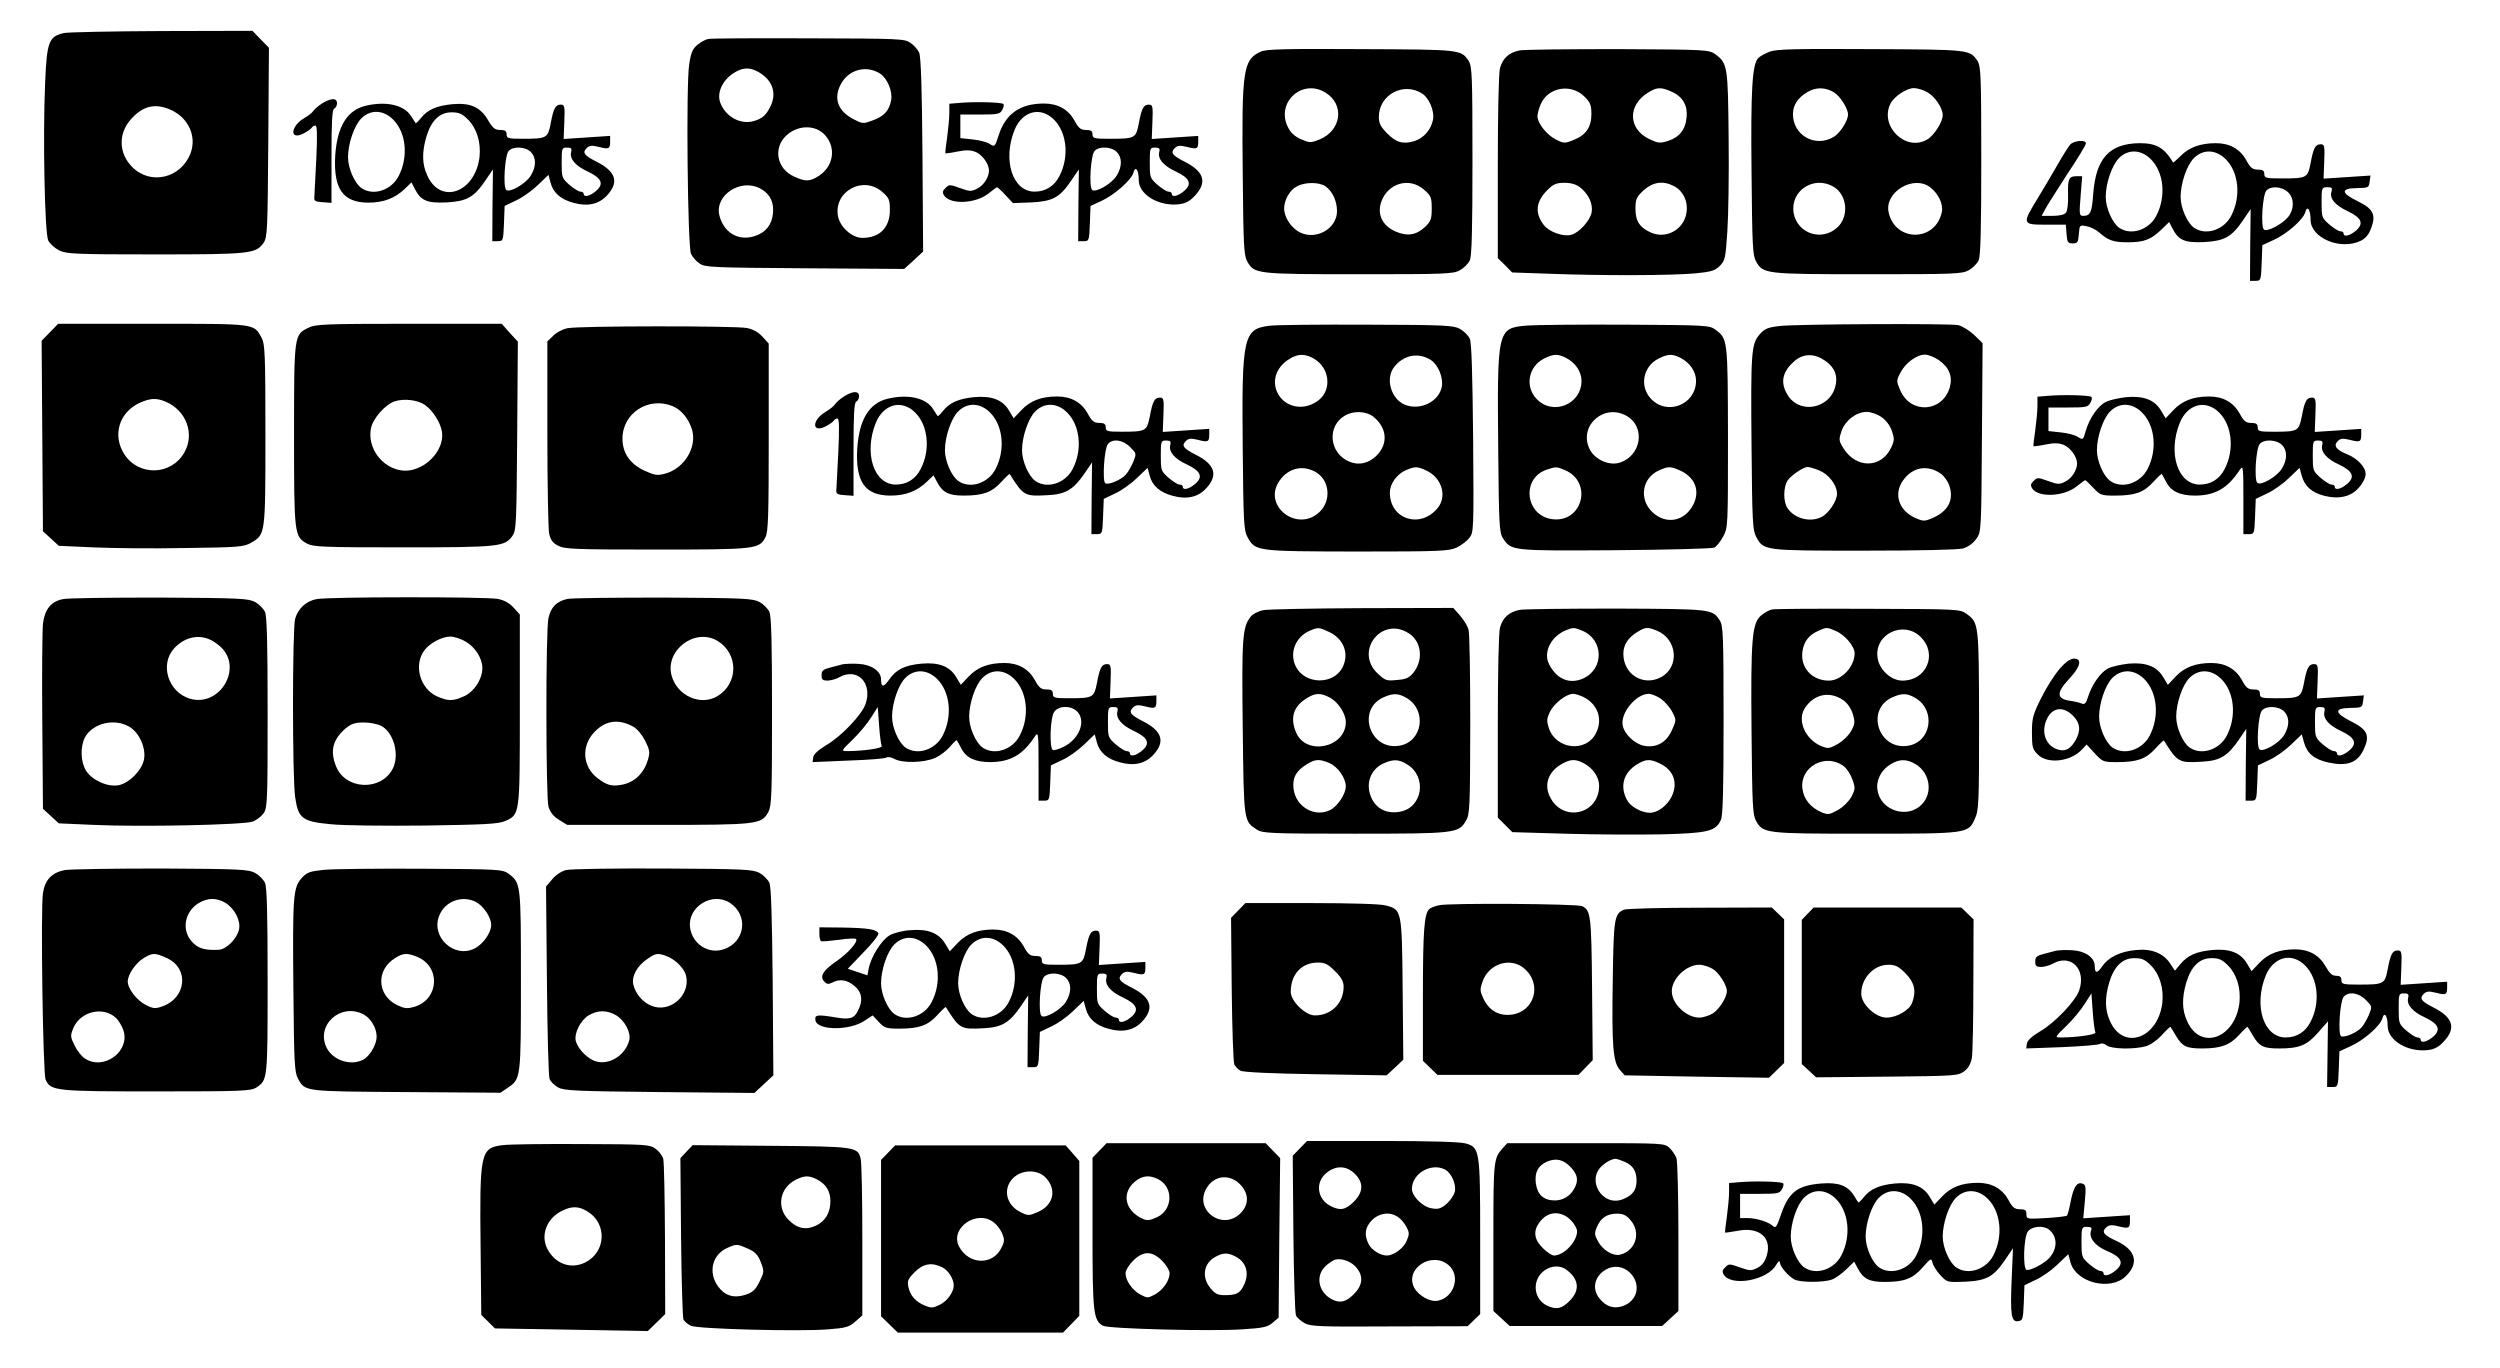 <?xml version="1.0" encoding="UTF-8" standalone="yes"?>
<svg version="1.0" xmlns="http://www.w3.org/2000/svg" width="1135" height="621" viewBox="0 0 1135 621" preserveAspectRatio="xMidYMid meet">
  <g transform="translate(0,621) scale(0.1,-0.1)" fill="#000000" stroke="none">
    <path d="M290 6060 c-68 -16 -77 -38 -85 -222 -11 -247 -2 -687 14 -720 8 -15
30 -35 50 -45 33 -16 71 -18 436 -18 433 0 457 3 492 53 17 25 18 60 21 456
l3 429 -38 39 -37 38 -411 -1 c-225 -1 -426 -5 -445 -9z m486 -349 c80 -36
118 -121 89 -197 -43 -113 -181 -146 -264 -63 -62 61 -65 151 -8 216 55 63
112 76 183 44z"/>
    <path d="M3215 6033 c-12 -2 -33 -14 -48 -26 -22 -18 -30 -35 -38 -89 -15 -94
-7 -824 8 -860 7 -15 24 -35 40 -45 25 -17 64 -18 478 -21 l450 -3 43 39 43
40 -3 439 c-2 297 -7 446 -15 464 -6 14 -24 34 -40 45 -26 18 -51 19 -463 20
-239 1 -444 0 -455 -3z m223 -147 c65 -34 89 -92 63 -152 -21 -46 -38 -62 -80
-74 -61 -17 -130 22 -152 87 -14 43 11 98 60 130 39 26 71 29 109 9z m559 -11
c32 -22 56 -80 49 -119 -9 -48 -31 -73 -82 -92 -46 -17 -47 -17 -91 6 -70 37
-90 94 -55 159 36 66 116 87 179 46z m-250 -280 c51 -58 36 -143 -32 -185 -40
-25 -59 -25 -111 -1 -77 35 -95 128 -35 185 53 50 135 51 178 1z m-297 -240
c40 -21 60 -53 60 -98 0 -52 -22 -91 -64 -111 -80 -38 -158 -1 -180 86 -22 91
95 169 184 123z m555 -16 c32 -28 35 -36 35 -83 0 -79 -46 -126 -125 -126 -48
0 -103 51 -111 101 -18 111 115 183 201 108z"/>
    <path d="M5725 5976 c-81 -36 -88 -80 -83 -554 3 -322 5 -371 20 -398 32 -58
41 -59 508 -59 390 0 428 1 458 18 18 10 38 30 45 45 9 20 12 142 12 452 0
389 -2 428 -17 453 -35 52 -32 52 -488 54 -340 2 -431 0 -455 -11z m292 -186
c89 -54 74 -173 -28 -214 -38 -15 -43 -15 -83 2 -30 14 -47 30 -60 57 -53 111
66 219 171 155z m440 -5 c32 -21 56 -80 49 -118 -9 -46 -43 -85 -86 -98 -51
-15 -82 -6 -125 38 -27 28 -35 44 -35 72 0 101 112 161 197 106z m-439 -421
c31 -22 52 -66 52 -113 0 -78 -93 -132 -166 -97 -40 18 -74 69 -74 109 0 39
25 84 58 101 36 20 102 20 130 0z m447 -15 c32 -28 35 -36 35 -86 0 -48 -4
-58 -30 -83 -40 -38 -82 -44 -134 -21 -60 26 -85 78 -65 135 30 85 128 113
194 55z"/>
    <path d="M6898 5981 c-48 -10 -75 -35 -88 -80 -6 -21 -10 -205 -10 -449 l0
-414 33 -32 32 -33 175 -6 c230 -9 554 -8 658 2 71 7 88 12 110 34 24 24 26
35 34 154 5 70 8 263 6 428 -3 326 -5 338 -61 379 -28 20 -39 21 -440 23 -227
0 -429 -2 -449 -6z m296 -210 c26 -26 31 -39 31 -79 0 -59 -25 -96 -82 -118
-40 -16 -44 -15 -80 3 -41 21 -83 74 -83 105 0 10 6 34 14 53 33 79 138 98
200 36z m390 25 c54 -22 79 -63 73 -119 -5 -57 -34 -92 -88 -108 -32 -10 -43
-9 -82 10 -96 46 -98 154 -4 211 38 24 57 25 101 6z m-410 -437 c38 -30 59
-75 52 -113 -7 -38 -58 -94 -93 -102 -36 -10 -99 13 -123 43 -43 55 -38 107
15 160 27 27 40 33 78 33 30 0 53 -7 71 -21z m426 6 c41 -21 64 -68 57 -118
-10 -77 -89 -123 -159 -94 -53 23 -73 52 -73 109 0 44 4 53 37 84 43 38 88 45
138 19z"/>
    <path d="M8036 5976 c-21 -8 -45 -21 -53 -29 -28 -27 -35 -144 -31 -520 3
-327 5 -376 20 -403 32 -58 41 -59 508 -59 390 0 428 1 458 18 18 10 38 30 45
45 9 20 12 142 12 452 0 389 -2 428 -17 453 -35 52 -33 52 -483 54 -342 2
-427 0 -459 -11z m290 -185 c28 -17 64 -73 64 -101 0 -28 -36 -84 -64 -101
-84 -51 -186 6 -186 103 0 40 21 73 64 99 39 24 82 24 122 0z m423 1 c35 -19
71 -72 71 -105 0 -30 -39 -92 -70 -110 -97 -58 -219 60 -167 163 16 32 73 70
106 70 15 0 42 -8 60 -18z m-423 -431 c61 -37 69 -134 16 -183 -70 -66 -183
-29 -199 66 -16 101 94 172 183 117z m438 -2 c37 -29 59 -76 52 -111 -28 -138
-214 -138 -242 0 -18 91 115 170 190 111z"/>
    <path d="M1463 5741 c-17 -11 -35 -26 -40 -34 -4 -7 -22 -22 -40 -32 -65 -38
-70 -104 -5 -71 17 9 34 20 37 26 3 5 11 10 17 10 8 0 9 -44 4 -152 -4 -84 -8
-162 -9 -173 -2 -17 5 -21 38 -23 l40 -3 0 212 c0 161 3 213 13 216 6 3 12 13
12 24 0 25 -26 25 -67 0z"/>
    <path d="M4358 5743 l-48 -4 0 -42 c0 -23 -5 -73 -10 -111 -6 -38 -9 -70 -8
-72 2 -1 27 2 55 8 40 8 60 7 83 -2 30 -13 60 -54 60 -84 0 -30 -24 -68 -53
-82 -26 -14 -34 -14 -78 2 -47 17 -50 17 -66 1 -14 -13 -15 -21 -7 -34 27 -43
143 -38 201 8 20 16 38 29 40 29 2 0 20 -16 38 -36 l34 -36 83 3 c98 5 129 22
182 100 l34 50 -2 -163 -1 -163 25 0 c24 0 25 2 28 80 l3 80 48 22 c61 28 139
97 147 130 9 33 24 11 24 -35 0 -66 93 -121 185 -109 29 4 49 15 72 41 54 59
39 107 -47 151 -58 29 -67 42 -47 62 13 13 23 14 56 6 46 -12 51 -9 51 25 l0
25 -105 -7 -106 -7 3 78 c3 71 1 78 -16 78 -24 0 -33 -16 -46 -86 -13 -67 -17
-69 -132 -69 -71 0 -78 2 -78 20 0 15 -7 20 -29 20 -24 0 -34 7 -53 43 -28 50
-75 77 -138 77 -109 0 -175 -47 -206 -144 -17 -53 -18 -54 -40 -40 -12 9 -48
18 -78 21 l-56 6 0 53 0 54 90 0 c80 0 90 2 100 21 7 11 9 24 5 27 -8 8 -131
11 -197 5z m427 -76 c59 -59 70 -169 25 -256 -23 -46 -63 -71 -113 -71 -100 0
-146 143 -91 280 35 86 118 108 179 47z m285 -147 c25 -25 25 -66 0 -107 -22
-37 -97 -80 -112 -65 -15 15 -6 156 11 176 19 23 76 21 101 -4z m193 0 c-8
-31 19 -63 76 -89 63 -30 74 -56 37 -88 -28 -24 -56 -30 -56 -13 0 6 -7 10
-15 10 -8 0 -30 14 -50 31 -34 30 -35 34 -35 100 0 66 1 69 24 69 19 0 23 -4
19 -20z"/>
    <path d="M1661 5730 c-85 -20 -130 -94 -139 -225 -9 -153 35 -215 151 -215 68
0 120 20 164 62 l31 30 16 -31 c27 -52 55 -64 143 -60 92 5 125 23 177 100
l34 50 -2 -163 -1 -163 25 0 c24 0 25 2 28 80 l3 80 50 24 c28 12 73 44 100
70 l49 47 10 -37 c12 -45 47 -75 104 -90 65 -18 116 -6 153 35 54 59 39 107
-47 151 -58 29 -67 42 -47 62 13 13 23 14 56 6 46 -12 51 -9 51 25 l0 25 -105
-7 -106 -7 3 78 c3 71 1 78 -16 78 -24 0 -33 -16 -46 -86 -13 -66 -17 -69
-127 -69 -66 0 -73 2 -73 20 0 15 -7 20 -29 20 -24 0 -34 8 -55 44 -35 60 -80
80 -162 73 -72 -7 -113 -25 -143 -63 -12 -15 -23 -25 -24 -23 -2 2 -11 17 -21
32 -31 50 -112 69 -205 47z m124 -63 c59 -59 70 -169 25 -256 -33 -65 -115
-92 -169 -55 -31 22 -61 90 -61 140 0 61 28 144 60 176 42 42 100 40 145 -5z
m340 0 c40 -40 59 -104 52 -170 -20 -162 -177 -218 -237 -84 -24 51 -25 106
-4 177 22 73 60 110 114 110 34 0 48 -6 75 -33z m285 -147 c25 -25 25 -66 0
-107 -22 -37 -97 -80 -112 -65 -15 15 -6 156 11 176 19 23 76 21 101 -4z m183
0 c-8 -31 19 -63 76 -89 63 -30 74 -56 37 -88 -28 -24 -56 -30 -56 -13 0 6 -7
10 -15 10 -8 0 -30 14 -50 31 -34 30 -35 34 -35 100 0 66 1 69 24 69 19 0 23
-4 19 -20z"/>
    <path d="M9398 5553 c-8 -10 -33 -49 -55 -88 -22 -38 -63 -108 -91 -154 -73
-119 -72 -121 37 -121 l90 0 3 -42 c3 -38 6 -43 28 -43 22 0 25 5 28 42 3 42
4 42 35 36 18 -3 43 -16 57 -28 40 -36 65 -45 129 -45 75 0 106 12 153 57 l36
35 16 -31 c27 -52 55 -64 143 -60 92 5 125 23 177 100 l34 50 -2 -163 -1 -163
25 0 c24 0 25 2 28 81 l3 81 48 22 c62 27 139 95 147 128 9 33 24 11 24 -35 0
-82 135 -139 226 -96 23 11 38 28 49 58 23 61 10 88 -62 123 -76 37 -77 58 -3
59 53 1 55 2 58 29 l4 28 -107 -7 -106 -7 3 78 c3 71 1 78 -16 78 -24 0 -33
-16 -46 -86 -13 -67 -17 -69 -132 -69 -71 0 -78 2 -78 20 0 15 -7 20 -29 20
-24 0 -34 7 -53 43 -28 50 -75 77 -138 77 -69 0 -121 -19 -158 -56 -19 -19
-35 -33 -36 -32 -41 68 -76 88 -153 88 -137 -2 -198 -69 -210 -232 -6 -84 -13
-98 -46 -98 -17 0 -18 7 -11 90 l7 90 -26 0 c-35 0 -40 -12 -38 -87 1 -37 -3
-71 -10 -79 -7 -9 -31 -14 -60 -14 l-50 0 16 30 c9 17 54 88 100 159 47 70 85
133 85 140 0 18 -55 13 -72 -6z m367 -66 c59 -59 70 -169 25 -256 -33 -65
-115 -92 -169 -55 -31 22 -61 90 -61 140 0 61 28 144 60 176 42 42 100 40 145
-5z m340 0 c59 -59 70 -169 25 -256 -33 -65 -115 -92 -169 -55 -31 22 -61 90
-61 140 0 61 28 144 60 176 42 42 100 40 145 -5z m282 -149 c29 -27 30 -76 2
-112 -27 -34 -98 -71 -111 -58 -15 15 -6 156 11 176 19 23 70 20 98 -6z m198
2 c-10 -31 16 -62 74 -89 63 -30 74 -56 37 -88 -28 -24 -56 -30 -56 -13 0 6
-7 10 -15 10 -8 0 -30 14 -50 31 -34 30 -35 34 -35 100 0 67 1 69 26 69 21 0
24 -3 19 -20z"/>
    <path d="M227 4702 l-38 -39 3 -432 3 -433 36 -33 36 -33 156 -7 c86 -4 274
-6 419 -3 242 3 266 5 298 24 65 38 65 34 65 489 0 367 -2 413 -17 441 -36 66
-23 64 -496 64 l-428 0 -37 -38z m526 -316 c93 -40 132 -146 84 -230 -59 -105
-207 -109 -272 -9 -56 85 -25 191 69 234 49 22 76 23 119 5z"/>
    <path d="M1400 4722 c-65 -32 -65 -32 -65 -487 0 -451 1 -461 59 -493 28 -15
73 -17 436 -17 439 0 462 3 497 53 17 25 18 59 21 454 l3 427 -37 40 -36 41
-422 0 c-381 0 -424 -2 -456 -18z m530 -351 c35 -25 68 -77 76 -118 13 -69
-46 -150 -126 -174 -106 -32 -217 73 -196 186 9 45 64 108 108 123 43 14 106
6 138 -17z"/>
    <path d="M5762 4731 c-117 -15 -125 -49 -120 -558 3 -329 5 -371 21 -400 36
-66 36 -66 497 -67 380 0 418 2 453 18 21 10 47 30 58 44 20 26 20 36 17 452
-3 298 -7 433 -15 452 -7 15 -27 35 -45 45 -30 16 -68 18 -423 19 -214 1 -414
-1 -443 -5z m206 -151 c67 -41 79 -136 22 -184 -58 -49 -140 -42 -181 15 -40
57 -21 130 46 170 39 24 72 24 113 -1z m529 -5 c33 -22 56 -80 49 -120 -13
-69 -99 -111 -169 -82 -60 26 -87 113 -51 166 42 59 113 74 171 36z m-263
-256 c63 -50 70 -123 16 -177 -36 -36 -81 -46 -124 -28 -93 39 -103 164 -17
211 39 21 94 18 125 -6z m-256 -255 c59 -38 66 -128 13 -178 -101 -97 -263 29
-181 143 41 58 109 72 168 35z m499 9 c68 -32 93 -114 52 -167 -78 -99 -219
-55 -219 67 0 41 31 84 74 103 41 17 51 17 93 -3z"/>
    <path d="M6932 4732 c-135 -12 -135 -15 -130 -572 3 -329 5 -369 21 -393 38
-58 37 -58 510 -55 238 2 440 7 450 12 10 5 28 27 40 50 22 40 22 47 22 451
-1 446 -1 447 -58 489 -26 19 -42 20 -405 22 -207 1 -410 -1 -450 -4z m178
-147 c43 -22 70 -63 70 -104 0 -107 -130 -160 -204 -82 -54 56 -37 148 34 183
43 22 63 22 100 3z m520 0 c43 -22 70 -63 70 -104 0 -107 -130 -160 -204 -82
-54 56 -37 148 34 183 43 22 63 22 100 3z m-242 -265 c83 -51 63 -178 -33
-210 -51 -17 -120 16 -141 67 -45 106 74 204 174 143z m-284 -244 c129 -54 81
-241 -57 -223 -122 16 -141 184 -27 224 45 15 45 15 84 -1z m519 0 c71 -30 97
-92 65 -156 -38 -76 -122 -94 -184 -37 -65 59 -50 158 29 192 41 18 50 18 90
1z"/>
    <path d="M8081 4730 c-55 -6 -69 -12 -92 -38 -38 -43 -41 -79 -37 -512 3 -336
5 -378 21 -407 34 -63 33 -63 489 -63 252 0 427 4 450 10 23 7 46 23 60 43 23
32 23 32 26 461 l3 428 -39 38 c-22 20 -54 40 -72 44 -43 8 -728 5 -809 -4z
m207 -159 c43 -30 58 -72 43 -121 -28 -94 -155 -119 -210 -41 -42 61 -32 114
31 166 39 31 89 30 136 -4z m513 5 c48 -33 65 -75 51 -125 -34 -113 -176 -122
-224 -15 -19 44 -19 46 0 82 22 44 74 82 111 82 15 0 42 -11 62 -24z m-260
-259 c21 -14 39 -38 48 -63 12 -35 12 -44 -3 -76 -46 -97 -163 -96 -220 2 -18
30 -18 36 -5 74 17 48 67 86 114 86 18 0 47 -10 66 -23z m-281 -243 c43 -18
80 -66 80 -106 0 -32 -38 -89 -70 -105 -51 -26 -122 -8 -154 39 -21 29 -20 97
0 127 18 25 72 61 91 61 7 0 31 -7 53 -16z m552 -15 c15 -11 32 -35 38 -54 22
-66 -6 -118 -81 -149 -32 -13 -39 -13 -75 3 -74 34 -98 109 -54 170 43 61 111
73 172 30z"/>
    <path d="M2577 4720 c-21 -4 -51 -19 -65 -34 l-27 -26 0 -418 c0 -229 4 -434
8 -454 6 -28 16 -43 40 -55 29 -16 70 -18 447 -18 453 0 467 2 495 56 13 23
15 101 15 453 l0 426 -28 31 c-19 21 -42 34 -72 40 -54 10 -759 10 -813 -1z
m477 -354 c40 -17 72 -56 88 -107 23 -80 -35 -175 -121 -199 -37 -10 -48 -8
-95 13 -66 31 -100 80 -100 146 0 116 119 192 228 147z"/>
    <path d="M3833 4411 c-17 -11 -35 -26 -40 -34 -4 -8 -25 -25 -45 -37 -63 -37
-63 -98 0 -66 17 9 34 20 37 26 3 5 11 10 17 10 8 0 9 -44 4 -152 -4 -84 -8
-162 -9 -173 -2 -17 5 -21 38 -23 l40 -3 0 212 c0 161 3 213 13 216 6 3 12 13
12 24 0 25 -26 25 -67 0z"/>
    <path d="M9298 4413 l-48 -4 0 -42 c0 -23 -5 -73 -10 -111 -6 -38 -9 -70 -8
-72 2 -1 27 2 55 8 40 8 60 7 83 -2 30 -13 60 -54 60 -84 0 -30 -24 -68 -53
-82 -26 -14 -34 -14 -78 2 -47 17 -50 17 -66 1 -14 -13 -15 -21 -7 -34 27 -43
143 -38 201 8 20 16 38 29 40 29 2 0 19 -16 37 -35 31 -33 37 -35 97 -35 92 0
131 14 174 61 20 22 38 39 40 37 1 -1 10 -18 19 -35 22 -44 63 -63 133 -63 91
1 147 33 203 119 14 20 15 8 15 -136 l0 -158 25 0 c24 0 25 2 28 80 l3 80 50
24 c28 12 73 44 100 70 l49 47 10 -36 c13 -47 44 -75 99 -90 68 -18 124 -6
160 36 19 21 31 46 31 62 0 32 -38 72 -87 91 -47 19 -60 38 -40 58 13 13 23
14 56 6 46 -12 51 -9 51 25 l0 25 -105 -7 -106 -7 3 78 c3 71 1 78 -16 78 -24
0 -33 -16 -46 -86 -13 -66 -17 -69 -127 -69 -66 0 -73 2 -73 20 0 15 -7 20
-29 20 -24 0 -34 7 -53 43 -28 50 -75 77 -138 77 -72 0 -122 -19 -162 -61
l-36 -38 -21 35 c-29 49 -79 68 -158 61 -34 -4 -76 -13 -93 -22 -36 -18 -74
-74 -91 -132 -11 -40 -12 -41 -35 -27 -12 9 -48 18 -78 21 l-56 6 0 53 0 54
90 0 c80 0 90 2 100 21 7 11 9 24 5 27 -8 8 -131 11 -197 5z m427 -76 c59 -59
70 -169 25 -256 -33 -65 -115 -92 -169 -55 -31 22 -61 90 -61 140 0 61 28 144
60 176 42 42 100 40 145 -5z m350 0 c59 -59 70 -169 25 -256 -23 -46 -63 -71
-113 -71 -100 0 -146 143 -91 280 35 86 118 108 179 47z m285 -147 c25 -25 25
-66 0 -107 -22 -37 -97 -80 -112 -65 -15 15 -6 156 11 176 19 23 76 21 101 -4z
m183 0 c-8 -31 19 -63 76 -89 63 -30 74 -56 37 -88 -28 -24 -56 -30 -56 -13 0
6 -7 10 -15 10 -8 0 -30 14 -50 31 -34 30 -35 34 -35 100 0 66 1 69 24 69 19
0 23 -4 19 -20z"/>
    <path d="M4031 4400 c-85 -20 -130 -94 -139 -225 -9 -153 35 -215 151 -215 68
0 120 20 164 62 l31 30 16 -30 c25 -48 53 -62 121 -62 88 0 128 15 170 61 20
22 38 39 39 37 63 -100 67 -102 174 -96 81 4 116 26 166 99 l34 50 -2 -163 -1
-163 25 0 c24 0 25 2 28 80 l3 80 50 24 c28 12 73 44 100 70 l49 47 10 -37
c12 -45 47 -75 104 -90 65 -18 116 -6 153 35 54 59 39 107 -47 151 -58 29 -67
42 -47 62 13 13 23 14 56 6 46 -12 51 -9 51 25 l0 25 -105 -7 -106 -7 3 78 c3
71 1 78 -16 78 -24 0 -33 -16 -46 -86 -13 -66 -17 -69 -127 -69 -66 0 -73 2
-73 20 0 15 -7 20 -29 20 -24 0 -34 7 -53 43 -28 50 -75 77 -138 77 -72 0
-122 -19 -162 -61 l-36 -38 -21 35 c-29 49 -79 68 -158 61 -71 -7 -112 -25
-142 -63 -12 -15 -23 -25 -24 -23 -2 2 -11 17 -21 32 -31 50 -112 69 -205 47z
m124 -63 c59 -59 70 -169 25 -256 -23 -46 -63 -71 -113 -71 -100 0 -146 143
-91 280 35 86 118 108 179 47z m340 0 c59 -59 70 -169 25 -256 -33 -65 -115
-92 -169 -55 -31 22 -61 90 -61 140 0 61 28 144 60 176 42 42 100 40 145 -5z
m350 0 c59 -59 70 -169 25 -256 -33 -65 -115 -92 -169 -55 -31 22 -61 90 -61
140 0 61 28 144 60 176 42 42 100 40 145 -5z m286 -157 c29 -29 29 -29 14 -67
-9 -20 -23 -46 -33 -57 -21 -24 -79 -49 -94 -40 -14 9 -5 158 12 178 21 26 68
20 101 -14z m182 10 c-8 -31 19 -63 76 -89 63 -30 74 -56 37 -88 -28 -24 -56
-30 -56 -13 0 6 -7 10 -15 10 -8 0 -30 14 -50 31 -34 30 -35 34 -35 100 0 66
1 69 24 69 19 0 23 -4 19 -20z"/>
    <path d="M286 3490 c-54 -10 -83 -46 -91 -112 -3 -29 -5 -230 -3 -446 l3 -394
36 -33 36 -33 159 -7 c212 -10 680 0 721 15 17 6 40 24 50 38 17 25 18 58 18
457 0 314 -3 437 -12 457 -7 15 -27 35 -45 45 -30 16 -69 18 -433 20 -220 0
-418 -2 -439 -7z m661 -181 c15 -5 40 -22 56 -37 101 -96 -6 -274 -141 -234
-99 30 -138 156 -71 229 44 47 102 63 156 42z m-359 -399 c45 -27 75 -96 66
-147 -9 -50 -68 -109 -116 -118 -50 -9 -121 23 -148 67 -24 40 -26 107 -5 149
35 66 135 90 203 49z"/>
    <path d="M1437 3490 c-47 -9 -84 -43 -97 -89 -13 -46 -13 -723 0 -810 14 -97
32 -111 162 -123 56 -6 249 -8 428 -6 269 4 331 7 362 20 69 30 68 26 68 507
l0 431 -28 31 c-19 21 -42 34 -72 40 -54 10 -769 10 -823 -1z m677 -193 c43
-24 76 -76 76 -120 0 -50 -37 -107 -83 -128 -53 -23 -71 -23 -124 0 -77 36
-106 142 -56 209 25 33 80 62 118 62 16 0 48 -10 69 -23z m-384 -382 c58 -30
85 -132 53 -195 -53 -103 -214 -96 -257 10 -29 72 -15 123 44 174 25 20 42 26
81 26 28 0 63 -7 79 -15z"/>
    <path d="M2577 3491 c-49 -10 -76 -37 -87 -87 -13 -55 -12 -810 0 -856 8 -26
22 -44 48 -60 l37 -23 410 0 c454 0 472 2 503 58 15 29 17 73 17 457 0 310 -3
432 -12 452 -7 15 -27 35 -45 45 -30 16 -69 18 -433 20 -220 0 -417 -2 -438
-6z m681 -191 c95 -58 95 -192 0 -250 -77 -47 -184 1 -209 93 -31 115 107 219
209 157z m-383 -389 c17 -9 40 -37 54 -64 21 -43 23 -52 12 -88 -17 -58 -58
-98 -110 -110 -50 -11 -74 -6 -118 28 -70 53 -75 149 -12 212 50 51 108 58
174 22z"/>
    <path d="M5736 3440 c-22 -4 -48 -17 -58 -30 -37 -46 -41 -91 -36 -502 5 -433
4 -425 65 -465 25 -16 62 -18 443 -18 457 0 472 2 505 58 18 30 19 55 20 437
0 223 -3 417 -8 432 -4 15 -21 43 -38 63 l-31 35 -412 -1 c-226 -1 -429 -5
-450 -9z m300 -100 c66 -32 90 -99 59 -160 -41 -80 -169 -78 -211 2 -32 61 -4
135 61 164 40 17 42 17 91 -6z m361 -6 c57 -37 66 -120 20 -178 -19 -23 -33
-30 -74 -33 -47 -5 -54 -3 -87 28 -110 101 17 265 141 183z m-358 -292 c37
-20 71 -73 71 -110 0 -117 -181 -155 -226 -47 -28 68 -12 118 50 156 39 24 62
24 105 1z m349 -2 c91 -56 70 -196 -32 -215 -137 -26 -200 165 -73 220 44 19
66 18 105 -5z m-353 -294 c39 -17 75 -68 75 -107 0 -33 -38 -90 -70 -106 -70
-36 -156 13 -167 94 -7 50 11 84 60 113 38 24 56 25 102 6z m353 -6 c92 -56
71 -196 -31 -215 -57 -11 -104 10 -128 57 -33 64 -9 136 54 163 44 19 67 18
105 -5z"/>
    <path d="M6898 3441 c-48 -10 -75 -35 -88 -80 -6 -21 -10 -205 -10 -449 l0
-414 33 -33 33 -33 239 -7 c132 -4 328 -5 435 -3 214 5 250 14 273 66 9 20 12
142 12 452 0 389 -2 428 -17 453 -35 52 -33 52 -468 54 -223 0 -422 -2 -442
-6z m287 -95 c96 -41 98 -173 3 -216 -62 -28 -120 -4 -155 64 -28 54 8 127 77
155 34 13 36 13 75 -3z m339 0 c92 -39 102 -166 16 -211 -81 -42 -170 14 -170
107 0 40 21 73 64 99 37 23 47 23 90 5z m-334 -301 c65 -33 88 -102 55 -165
-46 -88 -181 -72 -213 24 -11 34 -10 43 5 75 19 38 74 81 105 81 10 0 32 -7
48 -15z m350 -7 c18 -13 42 -40 52 -60 19 -36 19 -37 -1 -82 -25 -57 -70 -82
-127 -72 -43 9 -89 52 -97 93 -11 56 61 143 118 143 12 0 37 -10 55 -22z
m-350 -293 c42 -22 70 -63 70 -102 0 -132 -167 -169 -224 -49 -28 58 -4 118
61 151 35 19 57 19 93 0z m345 -1 c63 -29 84 -88 55 -149 -21 -43 -64 -75 -99
-75 -39 0 -89 28 -105 59 -33 63 -15 124 48 162 38 23 58 24 101 3z"/>
    <path d="M8045 3443 c-12 -2 -33 -14 -48 -26 -43 -34 -49 -105 -45 -530 3
-327 5 -376 20 -403 32 -58 42 -59 493 -59 468 0 471 0 501 68 18 39 19 71 19
447 -1 441 -1 442 -58 484 -28 20 -39 21 -445 22 -229 1 -426 0 -437 -3z m288
-97 c42 -17 87 -70 87 -102 0 -61 -60 -124 -117 -124 -77 0 -130 59 -120 132
6 45 29 75 72 94 38 17 39 17 78 0z m387 -28 c78 -77 27 -198 -83 -198 -52 0
-106 50 -113 105 -15 107 119 170 196 93z m-350 -288 c18 -13 34 -37 42 -62
10 -35 10 -45 -8 -77 -11 -20 -37 -45 -61 -59 -38 -21 -44 -22 -75 -9 -73 31
-110 117 -74 172 42 65 114 79 176 35z m328 10 c91 -56 70 -196 -32 -215 -137
-26 -200 165 -73 220 44 19 66 18 105 -5z m-328 -308 c14 -10 32 -38 40 -61
14 -39 13 -45 -5 -79 -12 -21 -37 -46 -62 -60 -38 -21 -44 -22 -75 -9 -48 21
-79 59 -85 106 -13 99 104 164 187 103z m328 8 c65 -40 78 -131 26 -183 -65
-66 -186 -27 -200 65 -8 45 16 92 59 118 41 25 73 25 115 0z"/>
    <path d="M9350 3173 c-22 -26 -60 -85 -83 -132 -38 -76 -42 -92 -42 -157 0
-66 3 -76 26 -99 45 -46 151 -33 203 24 l19 21 37 -40 c36 -39 39 -40 101 -40
92 0 131 14 174 61 20 22 38 39 39 37 63 -100 67 -102 174 -96 81 4 116 26
166 99 l34 50 -2 -163 -1 -163 25 0 c24 0 25 2 28 80 l3 80 50 24 c28 12 73
44 100 70 l49 47 10 -36 c14 -51 47 -78 112 -92 84 -18 130 -1 158 57 31 65
20 92 -56 130 -77 39 -78 60 -4 61 53 1 55 2 58 29 l4 28 -107 -7 -106 -7 3
78 c3 71 1 78 -16 78 -24 0 -33 -16 -46 -86 -13 -66 -17 -69 -127 -69 -66 0
-73 2 -73 20 0 15 -7 20 -29 20 -24 0 -34 7 -53 43 -28 50 -75 77 -138 77 -72
0 -122 -19 -162 -61 l-36 -38 -21 35 c-29 49 -79 68 -158 61 -34 -4 -76 -13
-93 -22 -34 -18 -72 -72 -90 -128 -9 -30 -16 -37 -29 -31 -9 4 -34 10 -56 13
-59 9 -59 37 -1 99 52 55 60 92 22 92 -16 0 -38 -15 -66 -47z m385 -46 c59
-59 70 -169 25 -256 -33 -65 -115 -92 -169 -55 -31 22 -61 90 -61 140 0 61 28
144 60 176 42 42 100 40 145 -5z m350 0 c59 -59 70 -169 25 -256 -33 -65 -115
-92 -169 -55 -31 22 -61 90 -61 140 0 61 28 144 60 176 42 42 100 40 145 -5z
m285 -147 c25 -25 25 -66 0 -107 -22 -37 -97 -80 -112 -65 -15 15 -6 156 11
176 19 23 76 21 101 -4z m183 0 c-8 -31 19 -63 76 -89 63 -30 74 -56 37 -88
-28 -24 -56 -30 -56 -13 0 6 -7 10 -15 10 -8 0 -30 14 -50 31 -34 30 -35 34
-35 100 0 66 1 69 24 69 19 0 23 -4 19 -20z m-1142 -19 c35 -35 37 -70 9 -117
-24 -38 -47 -48 -83 -35 -53 20 -72 83 -42 141 25 49 73 54 116 11z"/>
    <path d="M3825 3194 c-11 -3 -37 -10 -57 -15 -31 -8 -38 -14 -38 -34 0 -21 5
-25 28 -25 15 1 38 7 52 15 81 46 152 -24 120 -120 -16 -49 -111 -149 -179
-188 -36 -22 -57 -41 -59 -55 l-3 -22 163 7 c90 3 168 9 173 14 6 4 21 1 35
-6 36 -21 137 -18 185 4 23 10 53 33 68 51 15 18 29 31 31 29 2 -2 11 -19 20
-36 22 -44 63 -63 133 -63 91 1 147 33 203 119 14 20 15 8 15 -136 l0 -158 25
0 c24 0 25 2 28 80 l3 80 50 24 c28 12 73 44 100 70 l49 47 10 -37 c12 -45 47
-75 104 -90 65 -18 116 -6 153 35 54 59 39 107 -47 151 -58 29 -67 42 -47 62
13 13 23 14 56 6 46 -12 51 -9 51 25 l0 25 -105 -7 -106 -7 3 78 c3 71 1 78
-16 78 -24 0 -33 -16 -46 -86 -13 -66 -17 -69 -127 -69 -66 0 -73 2 -73 20 0
15 -7 20 -29 20 -24 0 -34 7 -53 43 -28 50 -75 77 -138 77 -72 0 -122 -19
-162 -61 l-36 -38 -21 35 c-29 49 -79 68 -158 61 -76 -7 -115 -27 -146 -72
-25 -36 -37 -37 -37 0 0 38 -44 68 -102 71 -29 2 -62 0 -73 -2z m430 -67 c59
-59 70 -169 25 -256 -33 -65 -115 -92 -169 -55 -31 22 -61 90 -61 140 0 61 28
144 60 176 42 42 100 40 145 -5z m350 0 c59 -59 70 -169 25 -256 -33 -65 -115
-92 -169 -55 -31 22 -61 90 -61 140 0 61 28 144 60 176 42 42 100 40 145 -5z
m-602 -304 c6 -10 -84 -23 -157 -23 -28 0 -28 1 26 53 30 29 67 74 83 100 l30
47 6 -83 c3 -46 9 -88 12 -94z m887 157 c42 -42 11 -124 -60 -160 -22 -11 -45
-18 -50 -15 -17 10 -12 148 6 173 20 29 76 30 104 2z m183 0 c-8 -31 19 -63
76 -89 63 -30 74 -56 37 -88 -28 -24 -56 -30 -56 -13 0 6 -7 10 -15 10 -8 0
-30 14 -50 31 -34 30 -35 34 -35 100 0 66 1 69 24 69 19 0 23 -4 19 -20z"/>
    <path d="M295 2260 c-59 -11 -91 -44 -100 -105 -11 -72 0 -818 12 -846 23 -52
42 -54 503 -54 389 0 428 2 453 17 52 35 52 32 52 483 0 306 -3 427 -12 447
-7 15 -27 35 -45 45 -30 16 -68 18 -423 20 -214 0 -412 -3 -440 -7z m730 -150
c41 -26 69 -81 60 -120 -9 -42 -57 -90 -92 -92 -60 -3 -89 5 -115 30 -56 52
-43 141 24 182 42 25 82 25 123 0z m-267 -250 c103 -47 88 -183 -24 -220 -28
-10 -40 -9 -71 7 -41 20 -83 74 -83 107 0 32 36 84 72 106 41 25 52 25 106 0z
m-232 -271 c13 -12 29 -39 35 -59 29 -95 -91 -181 -175 -126 -15 9 -36 36 -47
59 -20 40 -20 45 -6 80 32 75 135 100 193 46z"/>
    <path d="M1471 2261 c-66 -7 -77 -11 -102 -38 -38 -44 -41 -80 -37 -508 3
-330 5 -373 21 -402 32 -59 25 -58 490 -61 l429 -3 34 23 c59 40 59 43 59 488
0 441 0 441 -57 484 -27 19 -44 20 -395 22 -203 1 -401 -1 -442 -5z m690 -146
c35 -19 69 -70 69 -104 0 -35 -35 -85 -73 -106 -94 -50 -204 52 -162 150 26
64 104 92 166 60z m-267 -249 c108 -45 100 -193 -13 -227 -32 -9 -44 -8 -76 7
-94 44 -100 161 -10 215 36 23 55 23 99 5z m-244 -261 c34 -18 60 -62 60 -102
0 -35 -31 -88 -61 -104 -56 -29 -135 -4 -165 52 -53 103 61 208 166 154z"/>
    <path d="M2570 2260 c-20 -5 -47 -22 -63 -42 l-28 -33 4 -425 c2 -234 7 -435
12 -448 4 -12 22 -30 39 -39 27 -15 85 -17 461 -21 l430 -4 43 40 43 40 -3
424 c-3 296 -7 431 -15 450 -7 15 -27 35 -45 45 -30 16 -69 18 -438 20 -223 1
-421 -2 -440 -7z m744 -149 c86 -57 69 -179 -29 -211 -69 -23 -142 24 -152 99
-13 94 101 164 181 112z m-287 -242 c40 -15 81 -57 88 -90 20 -89 -75 -170
-158 -135 -40 16 -73 56 -82 97 -8 37 18 85 65 116 37 26 47 27 87 12z m-229
-269 c39 -24 67 -78 59 -112 -17 -68 -89 -114 -150 -97 -38 10 -83 56 -93 93
-8 35 21 93 58 116 42 25 84 25 126 0z"/>
    <path d="M5621 2076 l-32 -33 3 -324 c2 -178 7 -332 12 -342 5 -10 17 -22 28
-28 12 -7 146 -13 341 -16 l322 -5 38 35 38 36 -3 318 c-3 359 -4 363 -75 382
-23 7 -161 11 -339 11 l-300 0 -33 -34z m440 -275 c29 -29 39 -47 39 -71 0
-74 -56 -130 -130 -130 -44 0 -110 65 -110 107 0 80 49 133 124 133 31 0 45
-7 77 -39z"/>
    <path d="M6532 2100 c-19 -4 -38 -12 -44 -18 -22 -22 -28 -101 -28 -388 l0
-300 33 -32 33 -32 320 0 320 0 33 34 32 33 -3 324 c-3 334 -6 356 -45 375
-24 11 -608 15 -651 4z m387 -286 c85 -71 48 -200 -61 -211 -55 -5 -98 20
-123 73 -16 34 -17 42 -4 78 28 81 126 112 188 60z"/>
    <path d="M7373 2080 c-44 -18 -47 -41 -51 -314 -5 -306 1 -377 32 -413 l22
-25 327 -6 328 -5 34 33 35 34 0 326 0 326 -28 27 -28 27 -325 -1 c-178 0
-334 -4 -346 -9z m403 -269 c28 -17 64 -73 64 -101 0 -28 -36 -84 -64 -101
-17 -10 -44 -19 -61 -19 -59 0 -125 63 -125 120 0 57 66 120 125 120 17 0 44
-9 61 -19z"/>
    <path d="M8207 2062 l-27 -28 0 -328 0 -327 33 -30 32 -30 322 3 c309 3 323 4
350 24 19 14 30 34 35 60 4 21 7 172 7 335 l1 295 -28 27 -28 27 -335 0 -335
0 -27 -28z m444 -271 c41 -41 50 -81 30 -134 -13 -34 -71 -67 -116 -67 -50 0
-115 61 -115 109 0 70 57 131 123 131 32 0 46 -7 78 -39z"/>
    <path d="M3720 1971 c0 -17 3 -32 8 -34 4 -2 40 1 79 6 40 6 75 8 79 4 12 -11
-35 -64 -90 -102 -61 -42 -76 -69 -53 -92 11 -12 19 -12 35 -4 34 18 68 13
101 -15 35 -29 40 -67 16 -113 -17 -35 -37 -41 -101 -30 -84 14 -96 12 -92
-13 7 -47 156 -48 223 -2 l37 24 28 -30 c25 -27 34 -30 92 -30 91 0 130 14
173 61 20 22 38 39 39 37 63 -100 67 -102 174 -96 81 4 116 26 166 99 l34 50
-2 -163 -1 -163 25 0 c24 0 25 2 28 80 l3 80 50 24 c28 12 73 44 100 70 l49
47 10 -37 c12 -45 47 -75 104 -90 65 -18 116 -6 153 35 54 59 39 107 -47 151
-58 29 -67 42 -47 62 13 13 23 14 56 6 46 -12 51 -9 51 25 l0 25 -105 -7 -106
-7 3 78 c3 71 1 78 -16 78 -24 0 -33 -16 -46 -86 -13 -66 -17 -69 -127 -69
-66 0 -73 2 -73 20 0 15 -7 20 -29 20 -24 0 -34 7 -53 43 -28 50 -75 77 -138
77 -72 0 -122 -19 -162 -61 l-36 -38 -21 35 c-29 48 -79 68 -158 61 -35 -2
-77 -13 -95 -24 -35 -20 -84 -97 -94 -150 l-6 -31 -45 15 -44 15 71 74 c40 41
70 79 68 86 -7 19 -49 25 -165 27 l-103 1 0 -29z m485 -54 c59 -59 70 -169 25
-256 -33 -65 -115 -92 -169 -55 -31 22 -61 90 -61 140 0 61 28 144 60 176 42
42 100 40 145 -5z m350 0 c59 -59 70 -169 25 -256 -33 -65 -115 -92 -169 -55
-31 22 -61 90 -61 140 0 61 28 144 60 176 42 42 100 40 145 -5z m285 -147 c25
-25 25 -66 0 -107 -22 -37 -97 -80 -112 -65 -15 15 -6 156 11 176 19 23 76 21
101 -4z m183 0 c-8 -31 19 -63 76 -89 63 -30 74 -56 37 -88 -28 -24 -56 -30
-56 -13 0 6 -7 10 -15 10 -8 0 -30 14 -50 31 -34 30 -35 34 -35 100 0 66 1 69
24 69 19 0 23 -4 19 -20z"/>
    <path d="M9335 1894 c-11 -3 -37 -10 -57 -15 -31 -8 -38 -14 -38 -34 0 -21 5
-25 28 -25 15 1 38 7 52 15 81 46 152 -24 120 -120 -16 -49 -111 -149 -179
-188 -37 -22 -57 -41 -59 -55 l-3 -22 163 6 c90 4 168 10 173 15 6 4 19 1 29
-7 23 -17 124 -19 178 -4 21 6 51 27 73 51 20 22 38 39 39 37 1 -1 13 -20 25
-41 29 -48 47 -57 118 -57 86 0 126 15 168 61 20 22 38 39 39 37 1 -1 13 -20
25 -41 29 -48 47 -57 118 -57 92 0 126 14 177 72 l45 51 -2 -149 -2 -149 25 0
c24 0 25 2 28 81 l3 81 48 22 c62 27 139 95 147 128 9 33 24 11 24 -35 0 -66
93 -121 185 -109 29 4 49 15 72 41 54 59 39 107 -47 151 -58 29 -67 42 -47 62
13 13 23 14 56 6 46 -12 51 -9 51 25 l0 25 -105 -7 -106 -7 3 78 c3 71 1 78
-16 78 -24 0 -33 -16 -46 -86 -13 -67 -17 -69 -132 -69 -71 0 -78 2 -78 20 0
15 -7 20 -24 20 -18 0 -30 11 -48 43 -28 50 -75 77 -138 77 -72 0 -122 -19
-162 -61 l-36 -38 -21 35 c-29 49 -79 68 -158 61 -72 -7 -111 -24 -145 -65
l-24 -29 -21 32 c-31 47 -84 69 -154 62 -73 -6 -127 -33 -155 -74 -23 -34 -34
-33 -34 2 0 38 -44 68 -102 71 -29 2 -62 0 -73 -2z m430 -67 c40 -40 59 -104
52 -170 -20 -162 -177 -218 -237 -84 -24 51 -25 106 -4 177 22 73 60 110 114
110 34 0 48 -6 75 -33z m350 0 c40 -40 59 -104 52 -170 -20 -162 -177 -218
-237 -84 -24 51 -25 106 -4 177 22 73 60 110 114 110 34 0 48 -6 75 -33z m350
0 c59 -59 70 -169 25 -256 -23 -46 -63 -71 -113 -71 -100 0 -146 143 -91 280
35 86 118 108 179 47z m-952 -304 c6 -10 -84 -23 -157 -23 -28 0 -28 1 26 53
30 29 67 74 83 100 l30 47 6 -83 c3 -46 9 -88 12 -94z m1228 147 c29 -29 29
-29 14 -67 -9 -20 -23 -46 -33 -57 -21 -24 -79 -49 -94 -40 -14 9 -5 158 12
178 21 26 68 20 101 -14z m192 10 c-8 -31 19 -63 76 -89 63 -30 74 -56 37 -88
-28 -24 -56 -30 -56 -13 0 6 -7 10 -15 10 -8 0 -30 14 -50 31 -34 30 -35 34
-35 100 0 66 1 69 24 69 19 0 23 -4 19 -20z"/>
    <path d="M5901 996 l-32 -33 3 -354 c2 -195 7 -362 12 -372 5 -10 23 -25 40
-35 28 -14 70 -16 385 -14 l354 1 29 28 28 27 0 348 c0 398 -2 409 -67 427
-23 7 -169 11 -379 11 l-340 0 -33 -34z m250 -115 c41 -41 39 -83 -5 -127 -37
-37 -62 -42 -106 -19 -60 31 -70 107 -19 149 43 36 91 35 130 -3z m410 19 c29
-16 51 -67 44 -100 -4 -16 -21 -41 -38 -56 -25 -21 -38 -25 -66 -20 -42 6 -91
55 -91 89 1 70 88 120 151 87z m-213 -216 c12 -8 29 -28 37 -44 14 -26 14 -34
1 -64 -14 -33 -58 -66 -90 -66 -29 0 -68 24 -82 51 -22 43 -17 77 15 110 34
33 83 39 119 13z m-188 -231 c31 -39 26 -79 -14 -119 -35 -35 -62 -42 -99 -23
-62 32 -76 107 -29 151 15 14 36 28 47 30 31 6 73 -11 95 -39z m417 13 c55
-48 26 -145 -48 -161 -35 -8 -88 22 -108 58 -46 86 79 169 156 103z"/>
    <path d="M2281 1011 c-100 -13 -104 -32 -99 -473 l3 -298 31 -30 31 -31 347
-6 347 -6 39 38 40 39 -1 341 c-1 187 -4 351 -8 364 -3 13 -19 34 -34 45 -27
20 -41 21 -335 22 -169 1 -331 -1 -361 -5z m386 -301 c90 -54 85 -183 -9 -231
-65 -33 -137 -8 -173 61 -32 62 -3 138 65 172 45 23 77 23 117 -2z"/>
    <path d="M4992 987 l-32 -33 0 -342 c0 -363 4 -397 48 -421 26 -14 497 -26
635 -16 92 6 112 10 135 30 l27 23 3 362 4 362 -33 34 -33 34 -361 0 -361 0
-32 -33z m267 -131 c69 -36 66 -137 -4 -171 -41 -19 -50 -19 -85 1 -66 40 -74
112 -18 159 33 28 66 32 107 11z m374 -26 c39 -43 37 -92 -4 -131 -80 -75
-204 14 -155 110 34 66 109 75 159 21z m-357 -344 c19 -19 34 -44 34 -56 0
-34 -30 -77 -67 -97 -32 -17 -34 -17 -66 0 -37 20 -67 63 -67 97 0 12 15 37
34 56 46 46 86 46 132 0z m334 19 c50 -26 64 -79 35 -134 -17 -33 -33 -41 -85
-41 -30 0 -44 6 -64 31 -42 50 -32 114 22 143 35 19 56 20 92 1z"/>
    <path d="M6823 998 c-42 -47 -43 -55 -43 -403 l0 -337 37 -34 37 -34 346 0
346 0 37 34 37 34 0 335 c0 185 -4 347 -9 360 -6 14 -20 35 -32 46 -22 21 -31
21 -379 21 l-357 0 -20 -22z m310 -89 c29 -32 34 -57 16 -92 -18 -36 -52 -57
-90 -57 -50 0 -79 26 -86 76 -7 51 9 81 50 100 42 18 76 10 110 -27z m242 27
c39 -17 55 -42 55 -88 -1 -41 -17 -64 -61 -82 -92 -38 -169 85 -96 151 21 19
42 30 60 32 4 1 23 -5 42 -13z m-244 -265 c16 -16 29 -39 29 -51 0 -47 -60
-110 -105 -110 -9 0 -32 15 -51 34 -42 42 -45 82 -8 125 36 43 93 44 135 2z
m273 -2 c47 -56 22 -137 -48 -155 -33 -8 -80 20 -102 62 -15 27 -16 36 -4 63
17 42 46 61 91 61 29 0 43 -7 63 -31z m-288 -227 c53 -42 57 -91 10 -138 -36
-36 -59 -41 -101 -22 -58 26 -71 103 -26 149 34 34 84 39 117 11z m285 -11
c51 -52 34 -128 -35 -151 -41 -13 -75 -2 -105 36 -69 87 60 194 140 115z"/>
    <path d="M3117 982 l-28 -30 3 -358 c2 -198 7 -366 11 -375 5 -9 20 -22 34
-28 32 -15 502 -27 626 -16 78 6 93 11 120 35 l32 28 0 344 c0 189 -3 355 -8
370 -14 51 -25 53 -407 56 l-355 3 -28 -29z m593 -127 c40 -21 60 -53 60 -98
0 -53 -23 -91 -65 -111 -46 -22 -86 -14 -125 26 -56 56 -40 146 33 182 40 20
60 20 97 1z m-314 -314 c32 -14 45 -28 58 -61 16 -42 16 -44 -6 -89 -19 -38
-30 -48 -66 -60 -52 -16 -92 -3 -123 40 -45 64 -25 144 44 174 41 18 44 18 93
-4z"/>
    <path d="M4032 977 l-32 -33 0 -355 0 -355 38 -37 38 -37 375 0 375 0 37 38
37 38 0 352 0 351 -31 36 -31 35 -387 0 -387 0 -32 -33z m713 -111 c54 -54 40
-126 -32 -158 -41 -18 -45 -18 -78 -2 -67 32 -84 106 -36 155 39 39 109 41
146 5z m-233 -206 c14 -10 31 -33 38 -50 11 -27 11 -37 -3 -64 -39 -82 -149
-79 -193 5 -43 84 82 170 158 109z m-233 -204 c27 -14 51 -53 51 -82 0 -30
-30 -72 -64 -88 -31 -15 -39 -15 -68 -3 -42 18 -66 45 -74 85 -6 27 -1 37 29
67 39 39 78 45 126 21z"/>
    <path d="M7898 843 l-48 -4 0 -42 c0 -23 -5 -73 -10 -111 -6 -38 -9 -70 -8
-72 2 -1 27 3 56 8 98 20 158 -31 133 -112 -8 -28 -21 -45 -42 -56 -28 -14
-35 -14 -80 2 -47 17 -50 17 -66 1 -14 -13 -15 -21 -7 -34 35 -56 200 -25 238
45 9 15 16 20 16 12 1 -20 39 -64 67 -79 27 -14 133 -14 170 0 15 5 44 26 65
46 l36 35 16 -30 c25 -48 53 -62 121 -62 90 0 128 14 173 65 39 44 40 45 46
21 3 -13 19 -38 36 -56 30 -32 31 -32 112 -29 98 5 129 22 183 102 l34 50 -6
-140 c-7 -164 -2 -196 30 -191 20 3 22 9 25 83 l3 80 50 24 c28 12 73 44 100
70 l49 47 10 -37 c25 -92 180 -131 250 -64 63 60 47 120 -41 161 -61 28 -70
42 -44 64 11 9 25 10 55 2 45 -11 50 -8 50 26 l0 25 -106 -7 -106 -7 7 75 c6
66 5 77 -10 82 -25 10 -41 -14 -54 -80 -6 -33 -14 -62 -17 -65 -3 -3 -46 -8
-95 -11 -87 -5 -89 -5 -89 18 0 18 -6 22 -29 22 -24 0 -34 7 -53 43 -28 50
-75 77 -138 77 -72 0 -122 -19 -162 -61 l-36 -38 -21 35 c-29 49 -79 68 -158
61 -71 -7 -112 -25 -142 -63 -12 -15 -23 -25 -24 -23 -2 2 -11 16 -20 31 -29
46 -71 61 -148 55 -111 -9 -150 -40 -186 -149 -17 -49 -22 -55 -34 -44 -20 19
-76 36 -115 36 l-34 0 0 55 0 55 90 0 c80 0 90 2 100 21 7 11 9 24 5 27 -8 8
-131 11 -197 5z m437 -76 c59 -59 70 -169 25 -256 -33 -65 -115 -92 -169 -55
-31 22 -61 90 -61 140 0 61 28 144 60 176 42 42 100 40 145 -5z m340 0 c59
-59 70 -169 25 -256 -33 -65 -115 -92 -169 -55 -31 22 -61 90 -61 140 0 61 28
144 60 176 42 42 100 40 145 -5z m350 0 c59 -59 70 -169 25 -256 -33 -65 -115
-92 -169 -55 -31 22 -61 90 -61 140 0 61 28 144 60 176 42 42 100 40 145 -5z
m277 -139 c40 -32 40 -87 1 -130 -23 -26 -91 -60 -103 -53 -17 10 -12 148 6
173 17 25 70 30 96 10z m192 -3 c-13 -33 16 -71 71 -94 67 -28 80 -55 41 -88
-28 -24 -56 -30 -56 -13 0 6 -7 10 -15 10 -8 0 -30 14 -50 31 -34 30 -35 34
-35 100 0 67 1 69 25 69 18 0 23 -4 19 -15z"/>
  </g>
</svg>